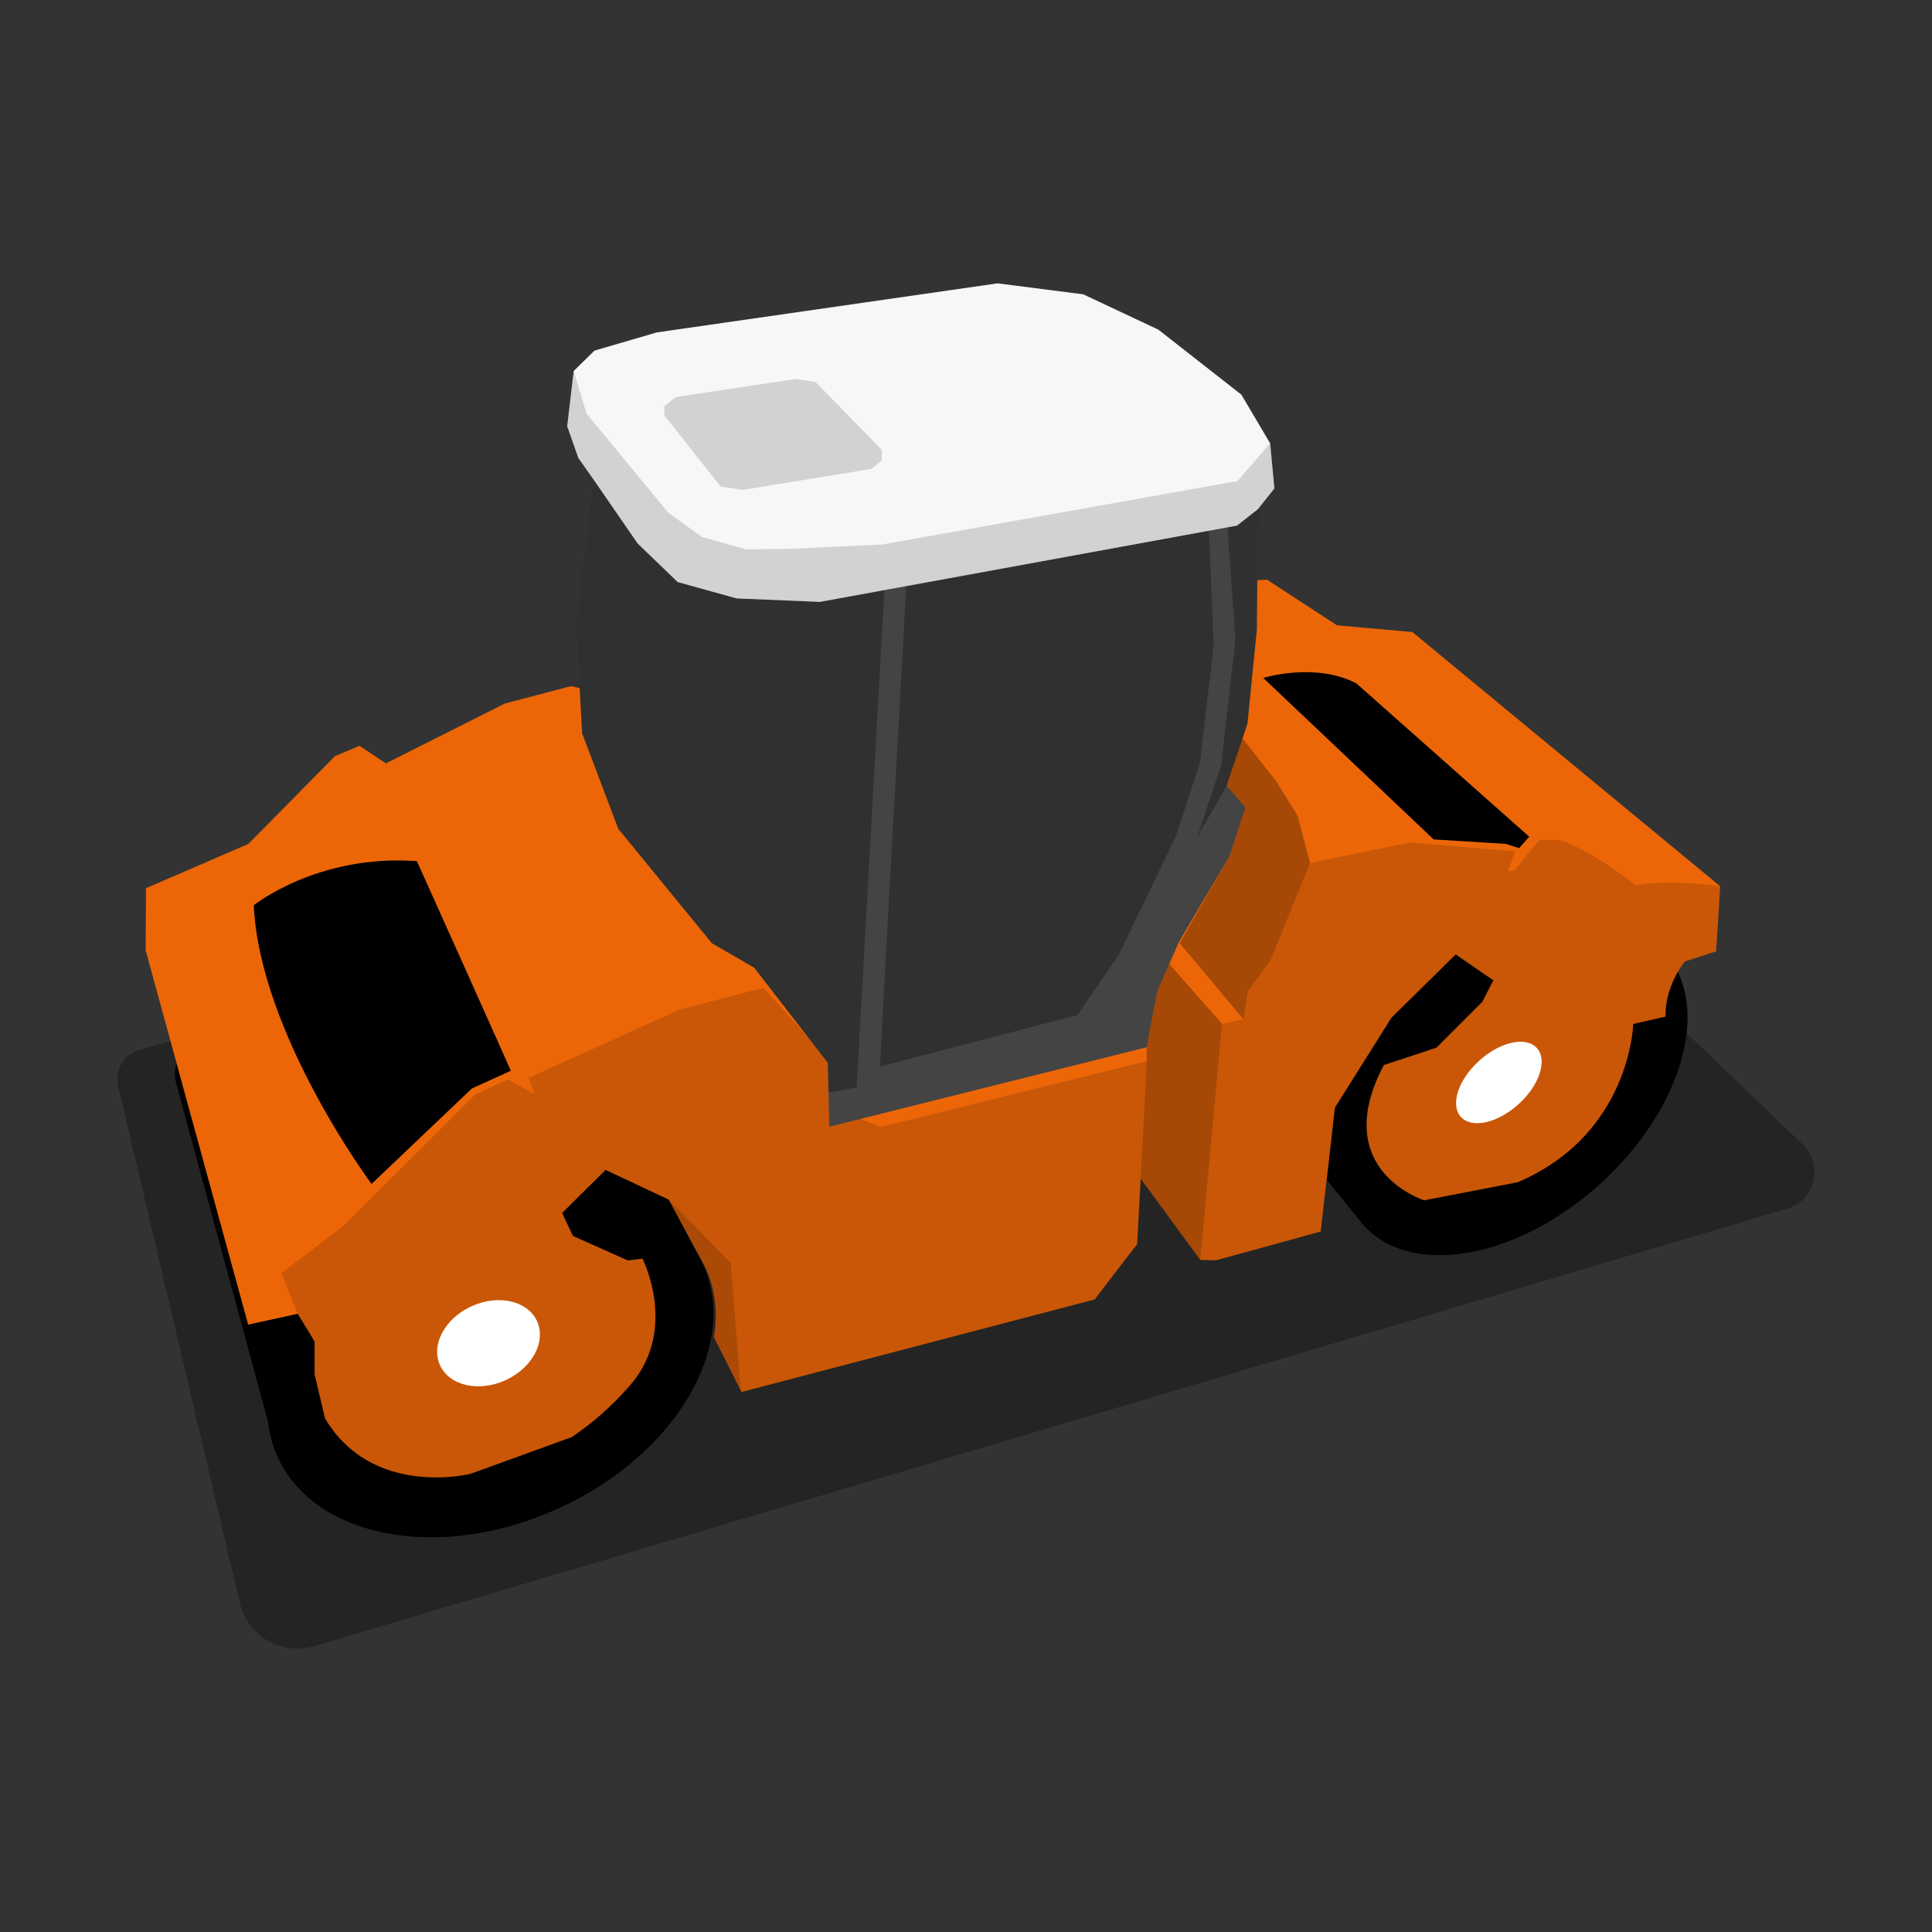 <svg preserveaspectratio="none" height="60" width="60" viewBox="0 0 1300 1300" xmlns="http://www.w3.org/2000/svg" xmlns:xlink="http://www.w3.org/1999/xlink" style="opacity:1;">
    <rect x="0" y="0" width="1300" height="1300" fill="#333333" stroke="none"/>
    <!--Oeste Suroeste-->
    <path d="M1202.6,813.26,211.38,1107.68a39.74,39.74,0,0,1-50-29L79.54,730.86A20.55,20.55,0,0,1,94,706.36l815-227.7,304,291.38A25.71,25.71,0,0,1,1202.6,813.26Z" style="opacity:0.3" />
	<path d="M118.94,715.5,167,891.29,200.36,884l.3.49c18.18-27.38,47.39-52.22,84.23-68.83,38.23-17.23,77.67-22.44,111-17l11.6-11.51,42.5,20,18.73,35.59a76.43,76.43,0,0,1,4.33,8.22c24.86,55.15-19.08,128.76-98.16,164.4s-163.32,19.84-188.19-35.31a78.47,78.47,0,0,1-6.44-23.75L118.11,727.16S116.69,721,118.94,715.5Z" />
	<path d="M892.86,794l5.33-48.67,38-60.5,43.33-42.67,8.6,6c50.1-32.57,105.05-36.89,132-7.17,31.95,35.22,12.53,104.87-43.37,155.58S949.64,859.81,917.7,824.6A55.4,55.4,0,0,1,914,820Z" />
	<path d="M807.65,847.79,767.52,793l-2.37,44.12-28.63,37.25L498.9,936.66l-18.63-37.12s5.75-24.88-6.75-48.88L450,807.16l-42.5-20-29.25,29,7.25,15.5,37,16.5,9.75-1.25s23.42,45.42-6.25,82.75A198.84,198.84,0,0,1,384.69,967l-68,24.66s-66,16.67-98-37.33l-7-29.67v-22L200.36,884,167,891.29,98,639.41l.25-41.75,68.92-29.83,58.17-59,16.5-7,17.83,11.83,80-40.25,44.62-11.75L390,463l457-72.71,5.67-.17,47,30.67,50.67,4.5,207.16,171.08-2.75,43.75-21,6.84s-13.66,16.16-13,37.08L1098.94,689s-1.75,74.16-77.75,106.5l-62.83,12.16s-64.5-20.33-27.17-91L966.52,705l30.84-30.84,7.5-14.5-25.34-17.5-43.33,42.67-38,60.5-9.54,83.33L818.27,848Z" style="fill:#ec6608" />
	<path d="M836.77,685.91l2.75-19,15.5-21,26.5-65.25,67.25-13.75,70.75,6-5,13.25,4.5-.5,17-20.75,14,.5c19,5.5,51,30.25,51,30.25,25.25-4.25,56.5.75,56.5.75l-2.75,43.75-21,6.84s-13.66,16.16-13,37.08L1098.94,689s-1.75,74.16-77.75,106.5l-62.83,12.16s-64.5-20.33-27.17-91L966.52,705l30.84-30.84,7.5-14.5-25.34-17.5-43.33,42.67-38,60.5-9.54,83.33L818.27,848l-10.62-.25,14.62-158.88Z" style="opacity:0.15" />
	<ellipse cx="1008.55" cy="728.33" rx="34.51" ry="19.73" transform="translate(-227.8 866.5) rotate(-42.21)" style="fill:#fff" />
	<path d="M480.27,899.54s5.75-24.88-6.75-48.88L450,807.16l-42.5-20-29.25,29,7.25,15.5,37,16.5,9.75-1.25s23.42,45.42-6.25,82.75A198.84,198.84,0,0,1,384.69,967l-68,24.66s-66,16.67-98-37.33l-7-29.67v-22L200.36,884l-11-27.34L231,825l88.67-88.34,22-10.33,18.33,10-4.33-11,101.67-46,56.33-14.67,45,50L558.36,754l14.33-3.67,20,8,179-44.33-4.17,79-2.37,44.12-28.63,37.25L498.9,936.66Z" style="opacity:0.15" />
	<path d="M473.52,850.66,450,807.16l41.67,42.67,6.83,86.83-18.25-37.12S486,874.66,473.52,850.66Z" style="opacity:0.15" />
	<path d="M343.69,720.5l-26.17,11.91L250,796.66s-75.25-101.25-79.25-187.5c0,0,42.75-34.5,109.75-29.75C280.52,579.41,343.94,720.5,343.69,720.5Z" />
	<path d="M964.69,564.83,850,456.16s34.84-10.83,62.67,3.67L1029,563l-6.83,7.66-9-2.83Z" />
	<polygon points="771.52 704.66 558.02 758.16 557.02 715.16 507.52 651.16 479.02 634.66 416.02 557.66 391.69 493.33 387.69 418 399.36 322.66 429.02 365.66 456.02 391.66 495.69 402.66 551.69 405 832.36 353.66 846.36 342.66 845.69 423.66 839.36 487 825.36 528.66 838.02 543.33 827.36 576 793.36 633.66 778.69 667 771.52 704.66" style="fill:#444" />
	<polygon points="846.36 342.66 832.36 353.66 826.02 354.91 831.27 430.41 821.77 514.66 805.52 563.41 825.36 528.66 839.36 487 845.69 423.66 846.36 342.66" style="opacity:0.3" />
	<polygon points="807.36 513.33 791.36 562.33 753.02 642 725.02 683 592.02 717.66 609.77 394.38 813.45 357.12 816.69 434.33 807.36 513.33" style="opacity:0.3" />
	<polygon points="399.36 322.66 429.02 365.66 456.02 391.66 495.69 402.66 551.69 405 595.13 397.05 576.36 731.66 557.69 735.16 557.02 715.16 507.52 651.16 479.02 634.66 416.02 557.66 391.69 493.33 387.69 418 399.36 322.66" style="opacity:0.3" />
	<polygon points="822.27 688.91 786.77 648.66 778.69 667 771.52 704.66 771.69 714 767.52 793.04 807.65 847.79 822.27 688.91" style="opacity:0.3" />
	<polygon points="836.73 685.91 793.77 634.66 827.36 576 838.02 543.33 825.36 528.66 835.94 496.75 858.52 525.41 873.02 548.66 881.51 580.67 854.94 646.04 839.57 666.96 836.73 685.91" style="opacity:0.3" />
	<polygon points="846.36 342.66 832.36 353.66 551.69 405 495.69 402.66 456.02 391.66 429.02 365.66 399.36 322.66 389.15 308.16 381.65 286.79 386.02 249.66 400.02 235.91 442.02 223.66 671.27 190.66 728.9 198.04 779.4 221.79 835.27 265.54 854.65 298.29 857.52 328.66 846.36 342.66" style="fill:#f7f7f7" />
	<path d="M593.36,309.66v-7L548.69,257l-13-2-81,12.16L447,273.33l.17,6.33,37.67,47.67,14.83,2.33,86.83-14.16Z" style="opacity:0.15" />
	<polygon points="854.65 298.29 832.69 323.66 594.02 366.33 531.02 369.33 502.02 369.66 472.36 361.33 449.69 345 394.69 278.33 386.02 249.66 381.65 286.79 389.15 308.16 429.02 365.66 456.02 391.66 495.69 402.66 551.69 405 832.36 353.66 846.36 342.66 857.52 328.66 854.65 298.29" style="opacity:0.15" />
	<ellipse cx="328.67" cy="903.88" rx="35.85" ry="27.38" transform="translate(-342.43 214.93) rotate(-24.27)" style="fill:#fff" />
    
</svg>